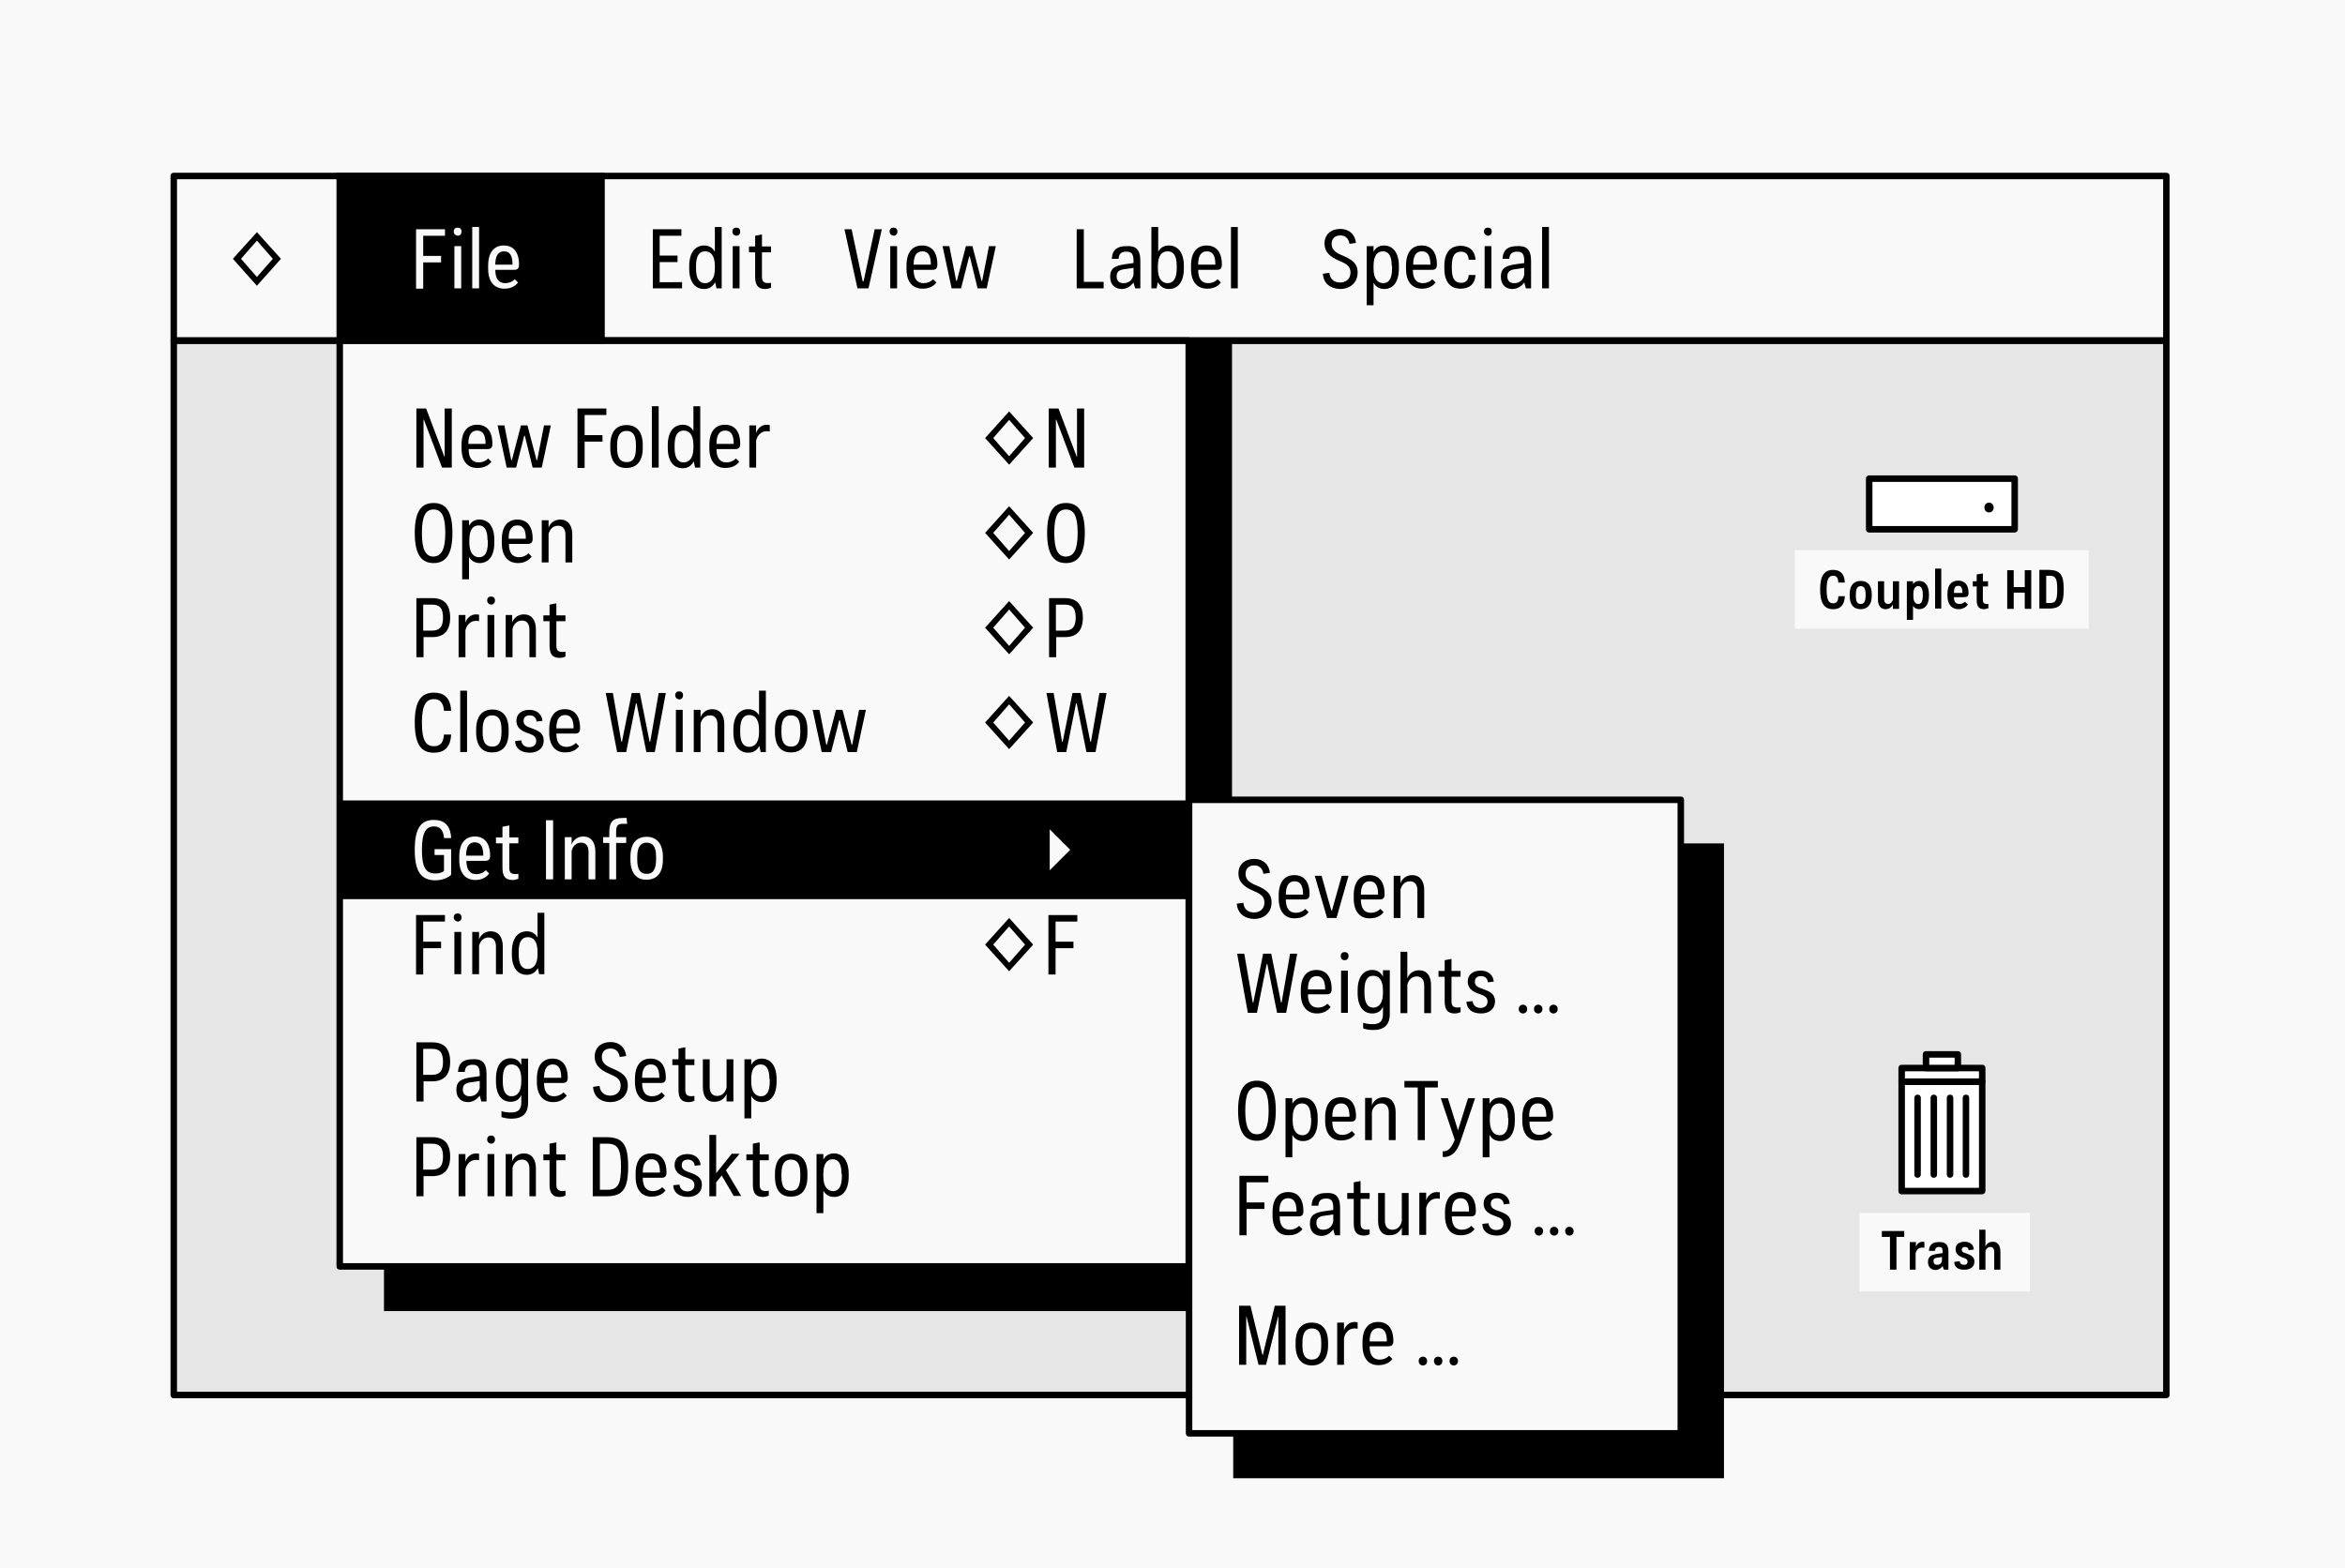<?xml version="1.0" encoding="utf-8"?>
<!-- Generator: Adobe Illustrator 21.0.0, SVG Export Plug-In . SVG Version: 6.00 Build 0)  -->
<svg version="1.1" id="Layer_1" xmlns="http://www.w3.org/2000/svg" xmlns:xlink="http://www.w3.org/1999/xlink" x="0px" y="0px"
	 viewBox="0 0 722 483" style="enable-background:new 0 0 722 483;" xml:space="preserve">
<style type="text/css">
	.st0{fill:#F9F9F9;}
	.st1{fill:#E6E6E6;stroke:#000000;stroke-width:2;stroke-linecap:round;stroke-linejoin:round;stroke-miterlimit:10;}
	.st2{fill:#F9F9F9;stroke:#000000;stroke-width:2;stroke-linecap:round;stroke-linejoin:round;stroke-miterlimit:10;}
	.st3{fill:none;stroke:#000000;stroke-width:2;stroke-linecap:round;stroke-linejoin:round;stroke-miterlimit:10;}
	.st4{fill:#FFFFFF;stroke:#000000;stroke-width:2;stroke-linecap:round;stroke-linejoin:round;stroke-miterlimit:10;}
	.st5{fill:none;}
	.st6{fill:#7B7B7B;}
	.st7{fill:#FFFFFF;}
	.st8{clip-path:url(#SVGID_2_);}
	.st9{stroke:#000000;stroke-width:2;stroke-linecap:round;stroke-linejoin:round;stroke-miterlimit:10;}
	.st10{fill:#E6E6E6;}
	.st11{clip-path:url(#SVGID_4_);}
</style>
<g>
	<g>
		<rect class="st0" width="722" height="483"/>
	</g>
	<g>
		<rect x="53.5" y="104.9" class="st10" width="613.5" height="324.7"/>
		<path d="M667,430.6H53.5c-0.6,0-1-0.4-1-1V104.9c0-0.6,0.4-1,1-1H667c0.6,0,1,0.4,1,1v324.7C668,430.1,667.6,430.6,667,430.6z
			 M54.5,428.6H666V105.9H54.5V428.6z"/>
	</g>
	<g>
		<rect x="118.2" y="104.9" transform="matrix(-1 -1.224647e-16 1.224647e-16 -1 497.523 508.653)" width="261.1" height="298.9"/>
	</g>
	<g>
		<rect x="104.6" y="104.9" class="st0" width="261.4" height="285.1"/>
		<path d="M366,391H104.6c-0.6,0-1-0.4-1-1V104.9c0-0.6,0.4-1,1-1H366c0.6,0,1,0.4,1,1V390C367,390.6,366.6,391,366,391z M105.6,389
			H365V105.9H105.6V389z"/>
	</g>
	<g>
		<rect x="379.7" y="259.7" transform="matrix(-1 -1.224647e-16 1.224647e-16 -1 910.493 714.934)" width="151.1" height="195.5"/>
	</g>
	<g>
		<rect x="366.1" y="246.3" class="st0" width="151.4" height="195.1"/>
		<path d="M517.5,442.4H366.1c-0.6,0-1-0.4-1-1V246.3c0-0.6,0.4-1,1-1h151.4c0.6,0,1,0.4,1,1v195.1C518.5,442,518,442.4,517.5,442.4
			z M367.1,440.4h149.4V247.3H367.1V440.4z"/>
	</g>
	<g>
		<rect x="104.6" y="246.5" width="260.5" height="30.4"/>
	</g>
	<g>
		<g>
			<rect x="104.1" y="53.7" width="81.6" height="51.6"/>
		</g>
		<g>
			<path d="M185.2,54.2v50.6h-80.6V54.2H185.2 M186.2,53.2h-1h-80.6h-1v1v50.6v1h1h80.6h1v-1V54.2V53.2L186.2,53.2z"/>
		</g>
	</g>
	<g>
		<path class="st0" d="M128.2,70.6h8.8v2h-6.7v6.2h5.5v2h-5.5v8.1h-2.2V70.6z"/>
		<path class="st0" d="M139.7,71.3c0-0.8,0.5-1.2,1.2-1.2c0.7,0,1.2,0.4,1.2,1.2c0,0.8-0.5,1.3-1.2,1.3
			C140.3,72.5,139.7,72.1,139.7,71.3z M139.9,75.8h2.1v13h-2.1V75.8z"/>
		<path class="st0" d="M145.4,69.9h2.1v18.9h-2.1V69.9z"/>
		<path class="st0" d="M150.3,82.8v-1c0-4.2,1.9-6.2,4.8-6.2c2.9,0,4.7,1.9,4.7,5.9c0,1.2-0.5,1.6-1.6,1.6h-5.7
			c0,2.8,1.1,4.1,3.1,4.1c1.1,0,2.1-0.4,2.9-1.2l1,1c-0.8,1.1-2.2,1.9-4.2,1.9C152.3,88.9,150.3,86.9,150.3,82.8z M157.8,81.5
			c0-2.9-0.9-4.1-2.6-4.1c-1.7,0-2.7,1.2-2.7,4.1H157.8z"/>
	</g>
	<g>
		<path d="M210,86.8v2h-9V70.6h8.8v2h-6.7v6.1h5.5v2h-5.5v6.2H210z"/>
		<path d="M222.2,69.9v18.9h-1.6l-0.4-1.9c-0.7,1.3-1.8,2.1-3.4,2.1c-2.6,0-4.6-1.9-4.6-6.3v-0.8c0-4.3,2-6.3,4.6-6.3
			c1.5,0,2.6,0.7,3.3,1.9v-7.6H222.2z M220.1,82.7v-0.8c0-3.4-1.4-4.5-3-4.5c-1.7,0-2.8,1.2-2.8,4.5v0.8c0,3.3,1.1,4.5,2.8,4.5
			C218.7,87.2,220.1,86,220.1,82.7z"/>
		<path d="M225.5,71.3c0-0.8,0.5-1.2,1.2-1.2c0.7,0,1.2,0.4,1.2,1.2c0,0.8-0.5,1.3-1.2,1.3C226,72.5,225.5,72.1,225.5,71.3z
			 M225.6,75.8h2.1v13h-2.1V75.8z"/>
		<path d="M234.6,77.6v7.6c0,1.6,0.6,2.2,2.8,1.9v1.5c-0.7,0.3-1.3,0.4-1.8,0.4c-2.3,0-3.1-1.3-3.1-3.8v-7.5h-1.9v-1.8h1.9v-3.3
			l2.1-0.4v3.7h2.8v1.8H234.6z"/>
	</g>
	<g>
		<path d="M71.7,79.7l7.4-8.2l7.4,8.2L79.1,88L71.7,79.7z M84,79.7l-4.9-5.6l-4.9,5.6l4.9,5.6L84,79.7z"/>
	</g>
	<g>
		<g>
			<path d="M128.2,125.8h3l5.6,14.8h0.1v-14.8h2.2V144h-3l-5.6-14.8h-0.1V144h-2.2V125.8z"/>
			<path d="M142.1,138v-1c0-4.2,1.9-6.2,4.8-6.2c2.9,0,4.7,1.9,4.7,5.9c0,1.2-0.5,1.6-1.6,1.6h-5.7c0,2.8,1.1,4.1,3.1,4.1
				c1.1,0,2.1-0.4,2.9-1.2l1,1c-0.8,1.1-2.2,1.9-4.2,1.9C144,144.2,142.1,142.1,142.1,138z M149.5,136.7c0-2.9-0.9-4.1-2.6-4.1
				c-1.7,0-2.7,1.2-2.7,4.1H149.5z"/>
			<path d="M153.2,131h2.1l2.1,10.7h0.2l2.8-10.7h2l2.8,10.7h0.2l2.1-10.7h2.1l-2.8,13h-2.8l-2.4-9.8h-0.2l-2.5,9.8H156L153.2,131z"
				/>
			<path d="M177.9,125.8h8.8v2h-6.7v6.2h5.5v2h-5.5v8.1h-2.2V125.8z"/>
			<path d="M187.9,137.9v-0.8c0-4.3,2-6.2,5-6.2c3,0,5,1.9,5,6.2v0.8c0,4.3-2,6.2-5,6.2C189.9,144.2,187.9,142.2,187.9,137.9z
				 M195.8,137.9v-0.8c0-3.2-1-4.4-2.9-4.4c-1.8,0-2.9,1.2-2.9,4.4v0.8c0,3.2,1,4.4,2.9,4.4C194.8,142.4,195.8,141.1,195.8,137.9z"
				/>
			<path d="M200.7,125.1h2.1V144h-2.1V125.1z"/>
			<path d="M215.6,125.1V144H214l-0.4-1.9c-0.7,1.3-1.8,2.1-3.4,2.1c-2.6,0-4.6-1.9-4.6-6.3v-0.8c0-4.3,2-6.3,4.6-6.3
				c1.5,0,2.6,0.7,3.3,1.9v-7.6H215.6z M213.5,137.9v-0.8c0-3.4-1.4-4.5-3-4.5c-1.7,0-2.8,1.2-2.8,4.5v0.8c0,3.3,1.1,4.5,2.8,4.5
				C212.1,142.4,213.5,141.2,213.5,137.9z"/>
			<path d="M218.4,138v-1c0-4.2,1.9-6.2,4.8-6.2c2.9,0,4.7,1.9,4.7,5.9c0,1.2-0.5,1.6-1.6,1.6h-5.7c0,2.8,1.1,4.1,3.1,4.1
				c1.1,0,2.1-0.4,2.9-1.2l1,1c-0.8,1.1-2.2,1.9-4.2,1.9C220.4,144.2,218.4,142.1,218.4,138z M225.9,136.7c0-2.9-0.9-4.1-2.6-4.1
				c-1.7,0-2.7,1.2-2.7,4.1H225.9z"/>
			<path d="M230.7,131h2.1v2.4c0.4-1.4,1.6-2.6,3.3-2.6c0.3,0,0.7,0.1,0.9,0.1v2c-0.3-0.1-0.7-0.1-1-0.1c-1.6,0-2.8,1.2-3.2,2.9v8.3
				h-2.1V131z"/>
			<path d="M127.7,164.1c0-6.6,2-9.2,5.8-9.2c3.8,0,5.8,2.6,5.8,9.2s-2,9.3-5.8,9.3C129.7,173.4,127.7,170.7,127.7,164.1z
				 M137.1,164.1c0-5.3-1.2-7.2-3.6-7.2c-2.4,0-3.6,1.9-3.6,7.2c0,5.3,1.2,7.3,3.6,7.3C135.8,171.3,137.1,169.4,137.1,164.1z"/>
			<path d="M152.2,166.3v0.8c0,4.3-1.9,6.3-4.5,6.3c-1.5,0-2.6-0.7-3.3-1.9v6.9h-2.1v-18.2h2.1v1.7c0.7-1.2,1.7-1.9,3.2-1.9
				C150.3,160,152.2,162,152.2,166.3z M150.1,166.3c0-3.3-1.1-4.5-2.7-4.5c-1.6,0-2.9,1.1-2.9,4.5v0.8c0,3.3,1.4,4.5,3,4.5
				c1.6,0,2.7-1.2,2.7-4.5V166.3z"/>
			<path d="M154.5,167.2v-1c0-4.2,1.9-6.2,4.8-6.2c2.9,0,4.7,2,4.7,5.9c0,1.2-0.5,1.6-1.6,1.6h-5.7c0,2.8,1.1,4.1,3.1,4.1
				c1.1,0,2.1-0.4,2.9-1.2l1,1c-0.8,1.1-2.2,2-4.2,2C156.4,173.4,154.5,171.3,154.5,167.2z M161.9,165.9c0-2.9-0.9-4.1-2.6-4.1
				c-1.7,0-2.7,1.2-2.7,4.1H161.9z"/>
			<path d="M166.8,160.2h2.1v2.3c0.4-1.2,1.6-2.5,3.6-2.5c2.3,0,3.7,1.7,3.7,4.6v8.6h-2.1v-8.5c0-1.9-0.9-2.8-2.3-2.8
				c-1.6,0-2.6,1.2-2.9,2.6v8.7h-2.1V160.2z"/>
			<path d="M138.6,190.2c0,3.9-1.8,6-5.5,6h-2.7v6.2h-2.2v-18.2h4.9C136.8,184.2,138.6,186.2,138.6,190.2z M136.4,190.2
				c0-3-1.1-4-3.4-4h-2.7l0,8h2.7C135.3,194.2,136.4,193.1,136.4,190.2z"/>
			<path d="M141.2,189.4h2.1v2.4c0.4-1.4,1.6-2.6,3.3-2.6c0.3,0,0.7,0.1,0.9,0.1v2c-0.3-0.1-0.6-0.1-1-0.1c-1.6,0-2.8,1.2-3.2,2.9
				v8.3h-2.1V189.4z"/>
			<path d="M150,184.9c0-0.8,0.5-1.2,1.2-1.2c0.7,0,1.2,0.4,1.2,1.2c0,0.8-0.5,1.3-1.2,1.3C150.5,186.1,150,185.7,150,184.9z
				 M150.1,189.4h2.1v13h-2.1V189.4z"/>
			<path d="M155.6,189.4h2.1v2.3c0.4-1.2,1.6-2.5,3.6-2.5c2.3,0,3.7,1.7,3.7,4.6v8.6H163v-8.5c0-1.9-0.9-2.8-2.3-2.8
				c-1.6,0-2.6,1.2-2.9,2.6v8.7h-2.1V189.4z"/>
			<path d="M171.3,191.2v7.6c0,1.6,0.6,2.2,2.8,1.9v1.5c-0.7,0.3-1.3,0.4-1.8,0.4c-2.3,0-3.1-1.3-3.1-3.8v-7.5h-1.9v-1.8h1.9v-3.3
				l2.1-0.4v3.7h2.8v1.8H171.3z"/>
			<path d="M127.7,222.5c0-6.8,2.1-9.2,5.9-9.2c2.8,0,5.1,1.3,5.3,5.6h-2.2c-0.2-2.8-1.5-3.6-3.1-3.6c-2.4,0-3.7,1.8-3.7,7.2
				c0,5.5,1.2,7.3,3.7,7.3c1.6,0,2.9-0.7,3.1-3.6h2.2c-0.2,4.3-2.5,5.6-5.3,5.6C129.7,231.8,127.7,229.3,127.7,222.5z"/>
			<path d="M141.7,212.7h2.1v18.9h-2.1V212.7z"/>
			<path d="M146.6,225.5v-0.8c0-4.3,2-6.2,5-6.2c3,0,5,1.9,5,6.2v0.8c0,4.3-2,6.2-5,6.2C148.6,231.8,146.6,229.8,146.6,225.5z
				 M154.4,225.5v-0.8c0-3.2-1-4.4-2.9-4.4c-1.8,0-2.9,1.2-2.9,4.4v0.8c0,3.2,1,4.4,2.9,4.4C153.4,230,154.4,228.7,154.4,225.5z"/>
			<path d="M158.6,228.2l1.9-0.2c0.1,1.2,1,2.1,2.4,2.1c1.1,0,2.2-0.5,2.2-2c0-1.1-0.7-1.7-2.5-2.3c-2.5-0.8-3.6-2-3.6-3.8
				c0-2.1,1.5-3.4,4-3.4c2.4,0,3.9,1.5,4,3.4l-1.8,0.2c-0.1-1-0.7-1.9-2.1-1.9c-1.2,0-1.9,0.6-1.9,1.7c0,0.9,0.4,1.6,2.3,2.2
				c2.2,0.8,3.9,1.5,3.9,3.8c0,2.6-2,3.8-4.3,3.8C160.4,231.8,158.6,230.4,158.6,228.2z"/>
			<path d="M169.1,225.6v-1c0-4.2,1.9-6.2,4.8-6.2c2.9,0,4.7,1.9,4.7,5.9c0,1.2-0.5,1.6-1.6,1.6h-5.7c0,2.8,1.1,4.1,3.1,4.1
				c1.1,0,2.1-0.4,2.9-1.2l1,1c-0.8,1.1-2.2,1.9-4.2,1.9C171.1,231.8,169.1,229.7,169.1,225.6z M176.6,224.3c0-2.9-0.9-4.1-2.6-4.1
				c-1.7,0-2.7,1.2-2.7,4.1H176.6z"/>
			<path d="M186.5,213.4h2.2l2.6,15h0.2l3-15h2.5l3,15h0.2l2.6-15h2.2l-3.4,18.2H199l-3-15h-0.2l-3,15h-2.8L186.5,213.4z"/>
			<path d="M207.9,214.1c0-0.8,0.5-1.2,1.2-1.2c0.7,0,1.2,0.4,1.2,1.2c0,0.8-0.5,1.3-1.2,1.3C208.5,215.3,207.9,214.9,207.9,214.1z
				 M208.1,218.6h2.1v13h-2.1V218.6z"/>
			<path d="M213.6,218.6h2.1v2.3c0.4-1.2,1.6-2.5,3.6-2.5c2.3,0,3.7,1.7,3.7,4.6v8.6h-2.1v-8.5c0-1.9-0.9-2.8-2.3-2.8
				c-1.6,0-2.6,1.2-2.9,2.6v8.7h-2.1V218.6z"/>
			<path d="M235.8,212.7v18.9h-1.6l-0.4-1.9c-0.7,1.3-1.8,2.1-3.4,2.1c-2.6,0-4.6-1.9-4.6-6.3v-0.8c0-4.3,2-6.3,4.6-6.3
				c1.5,0,2.6,0.7,3.3,1.9v-7.6H235.8z M233.7,225.5v-0.8c0-3.4-1.4-4.5-3-4.5c-1.7,0-2.8,1.2-2.8,4.5v0.8c0,3.3,1.1,4.5,2.8,4.5
				C232.3,230,233.7,228.8,233.7,225.5z"/>
			<path d="M238.6,225.5v-0.8c0-4.3,2-6.2,5-6.2c3,0,5,1.9,5,6.2v0.8c0,4.3-2,6.2-5,6.2C240.6,231.8,238.6,229.8,238.6,225.5z
				 M246.4,225.5v-0.8c0-3.2-1-4.4-2.9-4.4c-1.8,0-2.9,1.2-2.9,4.4v0.8c0,3.2,1,4.4,2.9,4.4C245.4,230,246.4,228.7,246.4,225.5z"/>
			<path d="M250.2,218.6h2.1l2.1,10.7h0.2l2.8-10.7h2l2.8,10.7h0.2l2.1-10.7h2.1l-2.8,13h-2.8l-2.4-9.8h-0.2l-2.5,9.8H253
				L250.2,218.6z"/>
			<path class="st0" d="M127.7,261.7c0-6.8,2-9.2,5.9-9.2c2.8,0,5.1,1.3,5.3,5.6h-2.2c-0.2-2.8-1.5-3.6-3.1-3.6
				c-2.4,0-3.7,1.8-3.7,7.2s1.2,7.3,4.2,7.3c0.7,0,1.8-0.1,2.6-0.8v-4.9h-2.9v-1.8h5.1v7.9c-1.4,1.3-3.4,1.7-5,1.7
				C129.7,271,127.7,268.5,127.7,261.7z"/>
			<path class="st0" d="M141.4,264.8v-1c0-4.2,1.9-6.2,4.8-6.2c2.9,0,4.7,2,4.7,5.9c0,1.2-0.5,1.6-1.6,1.6h-5.7
				c0,2.8,1.1,4.1,3.1,4.1c1.1,0,2.1-0.4,2.9-1.2l1,1c-0.8,1.1-2.2,2-4.2,2C143.3,271,141.4,268.9,141.4,264.8z M148.8,263.5
				c0-2.9-0.9-4.1-2.6-4.1c-1.7,0-2.7,1.2-2.7,4.1H148.8z"/>
			<path class="st0" d="M156.8,259.6v7.6c0,1.6,0.6,2.2,2.8,1.9v1.5c-0.7,0.3-1.3,0.4-1.8,0.4c-2.3,0-3.1-1.3-3.1-3.8v-7.5h-2v-1.8
				h2v-3.3l2.1-0.4v3.7h2.8v1.8H156.8z"/>
			<path class="st0" d="M168.1,252.6h2.2v18.2h-2.2V252.6z"/>
			<path class="st0" d="M173.9,257.8h2.1v2.3c0.4-1.2,1.6-2.5,3.6-2.5c2.3,0,3.7,1.7,3.7,4.6v8.6h-2.1v-8.5c0-1.9-0.9-2.8-2.3-2.8
				c-1.6,0-2.6,1.2-2.9,2.6v8.7h-2.1V257.8z"/>
			<path class="st0" d="M189.7,257.8h3.1v1.8h-3.1v11.2h-2.1v-11.2h-1.9v-1.8h1.9v-1.6c0-3.1,1.1-4.3,4.1-4.3h1.2l0.2,1.8h-1.4
				c-1.6,0-2,0.7-2,2.5V257.8z"/>
			<path class="st0" d="M194.1,264.7v-0.8c0-4.3,2-6.2,5-6.2c3,0,5,2,5,6.2v0.8c0,4.3-2,6.2-5,6.2C196.1,271,194.1,269,194.1,264.7z
				 M202,264.7v-0.8c0-3.2-1-4.4-2.9-4.4c-1.8,0-2.9,1.2-2.9,4.4v0.8c0,3.2,1,4.4,2.9,4.4C200.9,269.2,202,267.9,202,264.7z"/>
			<path d="M128.2,281.8h8.8v2h-6.7v6.2h5.5v2h-5.5v8.1h-2.2V281.8z"/>
			<path d="M139.7,282.5c0-0.8,0.5-1.2,1.2-1.2c0.7,0,1.2,0.4,1.2,1.2c0,0.8-0.5,1.3-1.2,1.3C140.3,283.7,139.7,283.3,139.7,282.5z
				 M139.9,287h2.1v13h-2.1V287z"/>
			<path d="M145.4,287h2.1v2.3c0.4-1.2,1.6-2.5,3.6-2.5c2.3,0,3.7,1.7,3.7,4.6v8.6h-2.1v-8.5c0-1.9-0.9-2.8-2.3-2.8
				c-1.6,0-2.6,1.2-2.9,2.6v8.7h-2.1V287z"/>
			<path d="M167.6,281.1V300H166l-0.4-1.9c-0.7,1.3-1.8,2.1-3.4,2.1c-2.6,0-4.6-1.9-4.6-6.3v-0.8c0-4.3,2-6.3,4.6-6.3
				c1.5,0,2.6,0.7,3.3,1.9v-7.6H167.6z M165.5,293.9v-0.8c0-3.4-1.4-4.5-3-4.5c-1.7,0-2.8,1.2-2.8,4.5v0.8c0,3.3,1.1,4.5,2.8,4.5
				C164.1,298.4,165.5,297.2,165.5,293.9z"/>
			<path d="M138.6,327c0,3.9-1.8,6-5.5,6h-2.7v6.2h-2.2V321h4.9C136.8,321,138.6,323,138.6,327z M136.4,327c0-3-1.1-4-3.4-4h-2.7
				l0,8h2.7C135.3,331,136.4,329.9,136.4,327z"/>
			<path d="M149.8,330.7v8.5h-1.6l-0.5-1.8c-0.8,1.1-2.1,2-3.6,2c-2,0-3.6-1.2-3.6-3.8c0-2.7,1.7-3.4,4.4-3.8l2.8-0.4v-0.7
				c0-2.3-0.8-2.8-2.2-2.8c-1.4,0-2.3,0.5-2.4,2.2H141c0.2-3,1.9-3.9,4.5-3.9C148.3,326,149.8,327.2,149.8,330.7z M147.7,335v-2.1
				l-2.8,0.4c-1.5,0.2-2.4,0.7-2.4,2.2c0,1.4,0.8,2.1,2.1,2.1C146.3,337.6,147.4,336.5,147.7,335z"/>
			<path d="M162.6,326.2v13.3c0,3.4-1.7,5-5.1,5c-0.9,0-2-0.1-3.1-0.5v-1.8c1.1,0.3,2,0.4,2.9,0.4c2,0,3.2-0.7,3.2-3.1v-2.3
				c-0.6,1.4-1.7,2.1-3.3,2.1c-2.6,0-4.5-2-4.5-6.3v-0.8c0-4.3,1.9-6.3,4.5-6.3c1.6,0,2.7,0.8,3.3,2.1v-2H162.6z M160.5,333.1v-0.8
				c0-3.4-1.4-4.5-3-4.5c-1.7,0-2.7,1.2-2.7,4.5v0.8c0,3.2,1.1,4.5,2.7,4.5C159.1,337.6,160.5,336.4,160.5,333.1z"/>
			<path d="M165.3,333.2v-1c0-4.2,1.9-6.2,4.8-6.2c2.9,0,4.7,2,4.7,5.9c0,1.2-0.5,1.6-1.6,1.6h-5.7c0,2.8,1.1,4.1,3.1,4.1
				c1.1,0,2.1-0.4,2.9-1.2l1,1c-0.8,1.1-2.2,2-4.2,2C167.3,339.4,165.3,337.3,165.3,333.2z M172.8,331.9c0-2.9-0.9-4.1-2.6-4.1
				c-1.7,0-2.7,1.2-2.7,4.1H172.8z"/>
			<path d="M182.6,334.7l2-0.3c0.2,2.1,1.6,3,3.3,3c1.6,0,3.2-0.9,3.2-3.1c0-1.9-1.3-2.7-3.5-3.6c-3-1.3-4.5-2.8-4.5-5.3
				c0-2.9,2.1-4.5,4.9-4.5c2.7,0,4.5,1.7,4.8,4.3l-2,0.3c-0.3-1.8-1.4-2.6-2.8-2.6c-1.5,0-2.7,0.8-2.7,2.6c0,1.3,0.6,2.4,2.7,3.3
				c3.1,1.3,5.3,2.4,5.3,5.5c0,3.3-2.5,5.1-5.4,5.1C185,339.4,182.8,337.8,182.6,334.7z"/>
			<path d="M195.5,333.2v-1c0-4.2,1.9-6.2,4.8-6.2c2.9,0,4.7,2,4.7,5.9c0,1.2-0.5,1.6-1.6,1.6h-5.7c0,2.8,1.1,4.1,3.1,4.1
				c1.1,0,2.1-0.4,2.9-1.2l1,1c-0.8,1.1-2.2,2-4.2,2C197.5,339.4,195.5,337.3,195.5,333.2z M203,331.9c0-2.9-0.9-4.1-2.6-4.1
				c-1.7,0-2.7,1.2-2.7,4.1H203z"/>
			<path d="M211,328v7.6c0,1.6,0.6,2.2,2.8,1.9v1.5c-0.7,0.3-1.3,0.4-1.8,0.4c-2.3,0-3.1-1.3-3.1-3.8V328h-1.9v-1.8h1.9v-3.3
				l2.1-0.4v3.7h2.8v1.8H211z"/>
			<path d="M216.4,334.8v-8.6h2.1v8.5c0,1.9,0.9,2.8,2.3,2.8c1.6,0,2.6-1.2,2.9-2.6v-8.7h2.1v13h-2.1v-2.3c-0.5,1.2-1.7,2.4-3.7,2.4
				C217.7,339.4,216.4,337.7,216.4,334.8z"/>
			<path d="M239.1,332.3v0.8c0,4.3-1.9,6.3-4.5,6.3c-1.5,0-2.6-0.7-3.3-1.9v6.9h-2.1v-18.2h2.1v1.7c0.7-1.2,1.7-1.9,3.2-1.9
				C237.1,326,239.1,328,239.1,332.3z M236.9,332.3c0-3.3-1.1-4.5-2.7-4.5c-1.6,0-2.9,1.1-2.9,4.5v0.8c0,3.3,1.4,4.5,3,4.5
				c1.6,0,2.7-1.2,2.7-4.5V332.3z"/>
			<path d="M138.6,356.2c0,3.9-1.8,6-5.5,6h-2.7v6.2h-2.2v-18.2h4.9C136.8,350.2,138.6,352.2,138.6,356.2z M136.4,356.2
				c0-3-1.1-4-3.4-4h-2.7l0,8h2.7C135.3,360.2,136.4,359.1,136.4,356.2z"/>
			<path d="M141.2,355.4h2.1v2.4c0.4-1.4,1.6-2.6,3.3-2.6c0.3,0,0.7,0.1,0.9,0.1v2c-0.3-0.1-0.6-0.1-1-0.1c-1.6,0-2.8,1.2-3.2,2.9
				v8.3h-2.1V355.4z"/>
			<path d="M150,350.9c0-0.8,0.5-1.2,1.2-1.2c0.7,0,1.2,0.4,1.2,1.2c0,0.8-0.5,1.3-1.2,1.3C150.5,352.1,150,351.7,150,350.9z
				 M150.1,355.4h2.1v13h-2.1V355.4z"/>
			<path d="M155.6,355.4h2.1v2.3c0.4-1.2,1.6-2.5,3.6-2.5c2.3,0,3.7,1.7,3.7,4.6v8.6H163v-8.5c0-1.9-0.9-2.8-2.3-2.8
				c-1.6,0-2.6,1.2-2.9,2.6v8.7h-2.1V355.4z"/>
			<path d="M171.3,357.2v7.6c0,1.6,0.6,2.2,2.8,1.9v1.5c-0.7,0.3-1.3,0.4-1.8,0.4c-2.3,0-3.1-1.3-3.1-3.8v-7.5h-1.9v-1.8h1.9v-3.3
				l2.1-0.4v3.7h2.8v1.8H171.3z"/>
			<path d="M193.4,359.3c0,6.8-1.6,9.1-6.7,9.1h-4.2v-18.2h4.2C191.8,350.2,193.4,352.5,193.4,359.3z M191.2,359.3
				c0-5.5-1-7.1-4.3-7.1h-2.2v14.2h2.2C190.2,366.4,191.2,364.8,191.2,359.3z"/>
			<path d="M195.7,362.4v-1c0-4.2,1.9-6.2,4.8-6.2c2.9,0,4.7,1.9,4.7,5.9c0,1.2-0.5,1.6-1.6,1.6h-5.7c0,2.8,1.1,4.1,3.1,4.1
				c1.1,0,2.1-0.4,2.9-1.2l1,1c-0.8,1.1-2.2,1.9-4.2,1.9C197.7,368.6,195.7,366.5,195.7,362.4z M203.2,361.1c0-2.9-0.9-4.1-2.6-4.1
				c-1.7,0-2.7,1.2-2.7,4.1H203.2z"/>
			<path d="M207.3,365l1.9-0.2c0.1,1.2,1,2.1,2.4,2.1c1.1,0,2.2-0.5,2.2-2c0-1.1-0.7-1.7-2.5-2.3c-2.5-0.8-3.6-2-3.6-3.8
				c0-2.1,1.5-3.4,4-3.4c2.4,0,3.9,1.5,4,3.4l-1.8,0.2c-0.1-1-0.7-1.9-2.1-1.9c-1.2,0-1.9,0.6-1.9,1.7c0,0.9,0.4,1.6,2.3,2.2
				c2.2,0.8,3.9,1.5,3.9,3.8c0,2.6-2,3.8-4.3,3.8C209.1,368.6,207.3,367.2,207.3,365z"/>
			<path d="M222.2,362l-1.7,2.1v4.3h-2.1v-18.9h2.1v11.8l4.8-6h2.4l-4.2,5.1l4.7,7.9h-2.3L222.2,362z"/>
			<path d="M233.9,357.2v7.6c0,1.6,0.6,2.2,2.8,1.9v1.5c-0.7,0.3-1.3,0.4-1.8,0.4c-2.3,0-3.1-1.3-3.1-3.8v-7.5h-2v-1.8h2v-3.3
				l2.1-0.4v3.7h2.8v1.8H233.9z"/>
			<path d="M238.6,362.3v-0.8c0-4.3,2-6.2,5-6.2c3,0,5,1.9,5,6.2v0.8c0,4.3-2,6.2-5,6.2C240.5,368.6,238.6,366.6,238.6,362.3z
				 M246.4,362.3v-0.8c0-3.2-1-4.4-2.9-4.4c-1.8,0-2.9,1.2-2.9,4.4v0.8c0,3.2,1,4.4,2.9,4.4C245.4,366.8,246.4,365.5,246.4,362.3z"
				/>
			<path d="M261.3,361.5v0.8c0,4.3-1.9,6.3-4.5,6.3c-1.5,0-2.6-0.7-3.3-1.9v6.9h-2.1v-18.2h2.1v1.7c0.7-1.2,1.7-1.9,3.3-1.9
				C259.3,355.2,261.3,357.2,261.3,361.5z M259.1,361.5c0-3.3-1.1-4.5-2.7-4.5c-1.6,0-2.9,1.1-2.9,4.5v0.8c0,3.3,1.4,4.5,3,4.5
				c1.6,0,2.7-1.2,2.7-4.5V361.5z"/>
		</g>
		<g>
			<path d="M303.3,134.9l7.4-8.2l7.4,8.2l-7.4,8.2L303.3,134.9z M315.6,134.9l-4.9-5.6l-4.9,5.6l4.9,5.6L315.6,134.9z"/>
			<path d="M322.9,125.8h3l5.6,14.8h0.1v-14.8h2.2V144h-3l-5.6-14.8h-0.1V144h-2.2V125.8z"/>
			<path d="M303.3,164.1l7.4-8.2l7.4,8.2l-7.4,8.2L303.3,164.1z M315.6,164.1l-4.9-5.6l-4.9,5.6l4.9,5.6L315.6,164.1z"/>
			<path d="M322.4,164.1c0-6.6,2-9.2,5.8-9.2c3.8,0,5.8,2.6,5.8,9.2s-2,9.3-5.8,9.3C324.4,173.4,322.4,170.7,322.4,164.1z
				 M331.8,164.1c0-5.3-1.2-7.2-3.6-7.2c-2.4,0-3.6,1.9-3.6,7.2c0,5.3,1.2,7.3,3.6,7.3C330.6,171.3,331.8,169.4,331.8,164.1z"/>
			<path d="M303.3,193.3l7.4-8.2l7.4,8.2l-7.4,8.2L303.3,193.3z M315.6,193.3l-4.9-5.6l-4.9,5.6l4.9,5.6L315.6,193.3z"/>
			<path d="M333.4,190.2c0,3.9-1.8,6-5.5,6h-2.7v6.2h-2.2v-18.2h4.9C331.5,184.2,333.4,186.2,333.4,190.2z M331.2,190.2
				c0-3-1.1-4-3.4-4h-2.7l0,8h2.7C330.1,194.2,331.2,193.1,331.2,190.2z"/>
			<path d="M303.3,222.5l7.4-8.2l7.4,8.2l-7.4,8.2L303.3,222.5z M315.6,222.5l-4.9-5.6l-4.9,5.6l4.9,5.6L315.6,222.5z"/>
			<path d="M322.2,213.4h2.2l2.6,15h0.2l3-15h2.5l3,15h0.2l2.6-15h2.2l-3.4,18.2h-2.8l-3-15h-0.2l-3,15h-2.8L322.2,213.4z"/>
			<path d="M303.3,290.9l7.4-8.2l7.4,8.2l-7.4,8.2L303.3,290.9z M315.6,290.9l-4.9-5.6l-4.9,5.6l4.9,5.6L315.6,290.9z"/>
			<path d="M322.9,281.8h8.8v2h-6.7v6.2h5.5v2h-5.5v8.1h-2.2V281.8z"/>
		</g>
	</g>
	<g>
		<path d="M380.8,278.3l2-0.3c0.2,2.1,1.6,3,3.3,3c1.6,0,3.2-0.9,3.2-3.1c0-1.9-1.3-2.7-3.5-3.6c-3-1.3-4.5-2.8-4.5-5.3
			c0-2.9,2.1-4.5,4.9-4.5c2.7,0,4.5,1.7,4.8,4.3l-2,0.3c-0.3-1.8-1.4-2.6-2.8-2.6c-1.5,0-2.7,0.8-2.7,2.6c0,1.3,0.6,2.4,2.7,3.3
			c3.1,1.3,5.3,2.4,5.3,5.5c0,3.3-2.5,5.1-5.4,5.1C383.2,282.9,381,281.3,380.8,278.3z"/>
		<path d="M393.7,276.7v-1c0-4.2,1.9-6.2,4.8-6.2c2.9,0,4.7,1.9,4.7,5.9c0,1.2-0.5,1.6-1.6,1.6h-5.7c0,2.8,1.1,4.1,3.1,4.1
			c1.1,0,2.1-0.4,2.9-1.2l1,1c-0.8,1.1-2.2,1.9-4.2,1.9C395.7,282.9,393.7,280.8,393.7,276.7z M401.2,275.5c0-2.9-0.9-4.1-2.6-4.1
			c-1.7,0-2.7,1.2-2.7,4.1H401.2z"/>
		<path d="M404.8,269.7h2.1l3,10.7h0.2l3-10.7h2.1l-3.7,13h-2.9L404.8,269.7z"/>
		<path d="M416.8,276.7v-1c0-4.2,1.9-6.2,4.8-6.2c2.9,0,4.7,1.9,4.7,5.9c0,1.2-0.5,1.6-1.6,1.6H419c0,2.8,1.1,4.1,3.1,4.1
			c1.1,0,2.1-0.4,2.9-1.2l1,1c-0.8,1.1-2.2,1.9-4.2,1.9C418.8,282.9,416.8,280.8,416.8,276.7z M424.3,275.5c0-2.9-0.9-4.1-2.6-4.1
			c-1.7,0-2.7,1.2-2.7,4.1H424.3z"/>
		<path d="M429.1,269.7h2.1v2.3c0.4-1.2,1.6-2.5,3.6-2.5c2.3,0,3.7,1.7,3.7,4.6v8.6h-2.1v-8.5c0-1.9-0.9-2.8-2.3-2.8
			c-1.6,0-2.6,1.2-2.9,2.6v8.7h-2.1V269.7z"/>
		<path d="M380.9,293.7h2.2l2.6,15h0.2l3-15h2.5l3,15h0.2l2.6-15h2.2l-3.4,18.2h-2.8l-3-15h-0.2l-3,15h-2.8L380.9,293.7z"/>
		<path d="M400.5,305.9v-1c0-4.2,1.9-6.2,4.8-6.2c2.9,0,4.7,2,4.7,5.9c0,1.2-0.5,1.6-1.6,1.6h-5.7c0,2.8,1.1,4.1,3.1,4.1
			c1.1,0,2.1-0.4,2.9-1.2l1,1c-0.8,1.1-2.2,2-4.2,2C402.5,312.1,400.5,310,400.5,305.9z M408,304.7c0-2.9-0.9-4.1-2.6-4.1
			c-1.7,0-2.7,1.2-2.7,4.1H408z"/>
		<path d="M412.8,294.4c0-0.8,0.5-1.2,1.2-1.2c0.7,0,1.2,0.4,1.2,1.2c0,0.8-0.5,1.3-1.2,1.3C413.3,295.7,412.8,295.2,412.8,294.4z
			 M412.9,298.9h2.1v13h-2.1V298.9z"/>
		<path d="M427.9,298.9v13.3c0,3.4-1.7,5-5.1,5c-0.9,0-2-0.1-3.1-0.5V315c1.1,0.3,2,0.4,2.9,0.4c2,0,3.2-0.7,3.2-3.1V310
			c-0.6,1.4-1.7,2.1-3.3,2.1c-2.6,0-4.5-2-4.5-6.3v-0.8c0-4.3,1.9-6.3,4.5-6.3c1.6,0,2.7,0.8,3.3,2.1v-2H427.9z M425.8,305.8v-0.8
			c0-3.4-1.4-4.5-3-4.5c-1.7,0-2.7,1.2-2.7,4.5v0.8c0,3.2,1.1,4.5,2.7,4.5C424.4,310.3,425.8,309.1,425.8,305.8z"/>
		<path d="M440.6,303.4v8.6h-2.1v-8.5c0-1.9-0.9-2.8-2.3-2.8c-1.6,0-2.6,1.2-2.9,2.6v8.7h-2.1v-18.9h2.1v8.2
			c0.4-1.2,1.6-2.5,3.6-2.5C439.3,298.8,440.6,300.5,440.6,303.4z"/>
		<path d="M446.9,300.7v7.6c0,1.6,0.6,2.2,2.8,1.9v1.5c-0.7,0.3-1.3,0.4-1.8,0.4c-2.3,0-3.1-1.3-3.1-3.8v-7.5h-1.9v-1.8h1.9v-3.3
			l2.1-0.4v3.7h2.8v1.8H446.9z"/>
		<path d="M451.5,308.5l1.9-0.2c0.1,1.2,1,2.1,2.4,2.1c1.1,0,2.2-0.5,2.2-2c0-1.1-0.7-1.7-2.5-2.3c-2.5-0.8-3.6-2-3.6-3.8
			c0-2.1,1.5-3.4,4-3.4c2.4,0,3.9,1.5,4,3.4l-1.8,0.2c-0.1-1-0.7-1.9-2.1-1.9c-1.2,0-1.9,0.6-1.9,1.7c0,0.9,0.4,1.6,2.3,2.2
			c2.2,0.8,3.9,1.5,3.9,3.8c0,2.6-2,3.8-4.3,3.8C453.3,312.1,451.6,310.8,451.5,308.5z"/>
		<path d="M467.6,310.7c0-0.8,0.6-1.3,1.3-1.3c0.7,0,1.3,0.5,1.3,1.3c0,0.9-0.6,1.4-1.3,1.4C468.2,312.1,467.6,311.6,467.6,310.7z"
			/>
		<path d="M472.3,310.7c0-0.8,0.6-1.3,1.3-1.3c0.7,0,1.3,0.5,1.3,1.3c0,0.9-0.6,1.4-1.3,1.4C472.9,312.1,472.3,311.6,472.3,310.7z"
			/>
		<path d="M477,310.7c0-0.8,0.6-1.3,1.3-1.3c0.7,0,1.3,0.5,1.3,1.3c0,0.9-0.6,1.4-1.3,1.4C477.6,312.1,477,311.6,477,310.7z"/>
		<path d="M381.2,342c0-6.6,2-9.2,5.8-9.2c3.8,0,5.8,2.6,5.8,9.2s-2,9.3-5.8,9.3C383.2,351.3,381.2,348.6,381.2,342z M390.6,342
			c0-5.3-1.2-7.2-3.6-7.2c-2.4,0-3.6,1.9-3.6,7.2c0,5.3,1.2,7.3,3.6,7.3C389.4,349.3,390.6,347.4,390.6,342z"/>
		<path d="M405.7,344.3v0.8c0,4.3-1.9,6.3-4.5,6.3c-1.5,0-2.6-0.7-3.3-1.9v6.9h-2.1v-18.2h2.1v1.7c0.7-1.2,1.7-1.9,3.2-1.9
			C403.8,338,405.7,340,405.7,344.3z M403.6,344.3c0-3.3-1.1-4.5-2.7-4.5c-1.6,0-2.9,1.1-2.9,4.5v0.8c0,3.3,1.4,4.5,3,4.5
			c1.6,0,2.7-1.2,2.7-4.5V344.3z"/>
		<path d="M408,345.1v-1c0-4.2,1.9-6.2,4.8-6.2c2.9,0,4.7,1.9,4.7,5.9c0,1.2-0.5,1.6-1.6,1.6h-5.7c0,2.8,1.1,4.1,3.1,4.1
			c1.1,0,2.1-0.4,2.9-1.2l1,1c-0.8,1.1-2.2,1.9-4.2,1.9C410,351.3,408,349.2,408,345.1z M415.5,343.9c0-2.9-0.9-4.1-2.6-4.1
			c-1.7,0-2.7,1.2-2.7,4.1H415.5z"/>
		<path d="M420.3,338.1h2.1v2.3c0.4-1.2,1.6-2.5,3.6-2.5c2.3,0,3.7,1.7,3.7,4.6v8.6h-2.1v-8.5c0-1.9-0.9-2.8-2.3-2.8
			c-1.6,0-2.6,1.2-2.9,2.6v8.7h-2.1V338.1z"/>
		<path d="M442.8,334.9h-4.1v16.2h-2.2v-16.2h-4.1v-2h10.3V334.9z"/>
		<path d="M454.2,338.1l-4.4,13c-0.8,2.5-2.2,5.4-5.6,5.2v-1.8c1.8,0.3,2.9-1.5,3.6-3.3l0.1-0.2l-4.3-12.8h2.2l3.1,9.9l3.1-9.9
			H454.2z"/>
		<path d="M466.4,344.3v0.8c0,4.3-1.9,6.3-4.5,6.3c-1.5,0-2.6-0.7-3.3-1.9v6.9h-2.1v-18.2h2.1v1.7c0.7-1.2,1.7-1.9,3.3-1.9
			C464.5,338,466.4,340,466.4,344.3z M464.3,344.3c0-3.3-1.1-4.5-2.7-4.5c-1.6,0-2.9,1.1-2.9,4.5v0.8c0,3.3,1.4,4.5,3,4.5
			c1.6,0,2.7-1.2,2.7-4.5V344.3z"/>
		<path d="M468.7,345.1v-1c0-4.2,1.9-6.2,4.8-6.2c2.9,0,4.7,1.9,4.7,5.9c0,1.2-0.5,1.6-1.6,1.6h-5.7c0,2.8,1.1,4.1,3.1,4.1
			c1.1,0,2.1-0.4,2.9-1.2l1,1c-0.8,1.1-2.2,1.9-4.2,1.9C470.6,351.3,468.7,349.2,468.7,345.1z M476.1,343.9c0-2.9-0.9-4.1-2.6-4.1
			c-1.7,0-2.7,1.2-2.7,4.1H476.1z"/>
		<path d="M381.7,362.1h8.8v2h-6.7v6.2h5.5v2h-5.5v8.1h-2.2V362.1z"/>
		<path d="M391.8,374.3v-1c0-4.2,1.9-6.2,4.8-6.2c2.9,0,4.7,1.9,4.7,5.9c0,1.2-0.5,1.6-1.6,1.6h-5.7c0,2.8,1.1,4.1,3.1,4.1
			c1.1,0,2.1-0.4,2.9-1.2l1,1c-0.8,1.1-2.2,1.9-4.2,1.9C393.7,380.5,391.8,378.4,391.8,374.3z M399.2,373.1c0-2.9-0.9-4.1-2.6-4.1
			c-1.7,0-2.7,1.2-2.7,4.1H399.2z"/>
		<path d="M412.6,371.9v8.5H411l-0.5-1.8c-0.8,1.1-2.1,2-3.6,2c-2,0-3.6-1.2-3.6-3.8c0-2.7,1.7-3.4,4.4-3.8l2.8-0.4v-0.7
			c0-2.3-0.8-2.8-2.2-2.8c-1.4,0-2.3,0.5-2.4,2.2h-2.1c0.2-3,1.9-3.9,4.5-3.9C411.1,367.2,412.6,368.4,412.6,371.9z M410.5,376.1
			V374l-2.8,0.4c-1.5,0.2-2.4,0.7-2.4,2.2c0,1.4,0.8,2.1,2.1,2.1C409.2,378.7,410.2,377.6,410.5,376.1z"/>
		<path d="M418.9,369.1v7.6c0,1.6,0.6,2.2,2.8,1.9v1.5c-0.7,0.3-1.3,0.4-1.8,0.4c-2.3,0-3.1-1.3-3.1-3.8v-7.5h-2v-1.8h2v-3.3
			l2.1-0.4v3.7h2.8v1.8H418.9z"/>
		<path d="M424.3,376v-8.6h2.1v8.5c0,1.9,0.9,2.8,2.3,2.8c1.6,0,2.6-1.2,2.9-2.6v-8.7h2.1v13h-2.1V378c-0.5,1.2-1.7,2.4-3.7,2.4
			C425.6,380.5,424.3,378.9,424.3,376z"/>
		<path d="M437,367.3h2.1v2.4c0.4-1.4,1.6-2.6,3.3-2.6c0.3,0,0.7,0.1,0.9,0.1v2c-0.3-0.1-0.7-0.1-1-0.1c-1.6,0-2.8,1.2-3.2,2.9v8.3
			H437V367.3z"/>
		<path d="M444.9,374.3v-1c0-4.2,1.9-6.2,4.8-6.2c2.9,0,4.7,1.9,4.7,5.9c0,1.2-0.5,1.6-1.6,1.6H447c0,2.8,1.1,4.1,3.1,4.1
			c1.1,0,2.1-0.4,2.9-1.2l1,1c-0.8,1.1-2.2,1.9-4.2,1.9C446.8,380.5,444.9,378.4,444.9,374.3z M452.3,373.1c0-2.9-0.9-4.1-2.6-4.1
			c-1.7,0-2.7,1.2-2.7,4.1H452.3z"/>
		<path d="M456.4,376.9l1.9-0.2c0.1,1.2,1,2.1,2.4,2.1c1.1,0,2.2-0.5,2.2-2c0-1.1-0.7-1.7-2.5-2.3c-2.5-0.8-3.6-2-3.6-3.8
			c0-2.1,1.5-3.4,4-3.4c2.4,0,3.9,1.5,4,3.4l-1.8,0.2c-0.1-1-0.7-1.9-2.1-1.9c-1.2,0-1.9,0.6-1.9,1.7c0,0.9,0.4,1.6,2.3,2.2
			c2.2,0.8,3.9,1.5,3.9,3.8c0,2.6-2,3.8-4.3,3.8C458.2,380.5,456.4,379.2,456.4,376.9z"/>
		<path d="M472.5,379.1c0-0.8,0.6-1.3,1.3-1.3c0.7,0,1.3,0.5,1.3,1.3c0,0.9-0.6,1.4-1.3,1.4C473.1,380.5,472.5,380,472.5,379.1z"/>
		<path d="M477.2,379.1c0-0.8,0.6-1.3,1.3-1.3c0.7,0,1.3,0.5,1.3,1.3c0,0.9-0.6,1.4-1.3,1.4C477.8,380.5,477.2,380,477.2,379.1z"/>
		<path d="M481.9,379.1c0-0.8,0.6-1.3,1.3-1.3c0.7,0,1.3,0.5,1.3,1.3c0,0.9-0.6,1.4-1.3,1.4C482.5,380.5,481.9,380,481.9,379.1z"/>
		<path d="M381.7,402.1h3.3l3.7,15.2h0.1l3.7-15.2h3.3v18.2h-2.2v-14.8h-0.1l-3.7,14.8h-2.3l-3.7-14.8h-0.1v14.8h-2.2V402.1z"/>
		<path d="M398.9,414.3v-0.8c0-4.3,2-6.2,5-6.2c3,0,5,1.9,5,6.2v0.8c0,4.3-2,6.2-5,6.2C400.9,420.5,398.9,418.5,398.9,414.3z
			 M406.8,414.3v-0.8c0-3.2-1-4.4-2.9-4.4c-1.8,0-2.9,1.2-2.9,4.4v0.8c0,3.2,1,4.4,2.9,4.4C405.7,418.7,406.8,417.5,406.8,414.3z"/>
		<path d="M411.7,407.3h2.1v2.4c0.4-1.4,1.6-2.6,3.3-2.6c0.3,0,0.7,0.1,0.9,0.1v2c-0.3-0.1-0.7-0.1-1-0.1c-1.6,0-2.8,1.2-3.2,2.9
			v8.3h-2.1V407.3z"/>
		<path d="M419.5,414.3v-1c0-4.2,1.9-6.2,4.8-6.2c2.9,0,4.7,1.9,4.7,5.9c0,1.2-0.5,1.6-1.6,1.6h-5.7c0,2.8,1.1,4.1,3.1,4.1
			c1.1,0,2.1-0.4,2.9-1.2l1,1c-0.8,1.1-2.2,1.9-4.2,1.9C421.5,420.5,419.5,418.4,419.5,414.3z M427,413.1c0-2.9-0.9-4.1-2.6-4.1
			c-1.7,0-2.7,1.2-2.7,4.1H427z"/>
		<path d="M436.8,419.1c0-0.8,0.6-1.3,1.3-1.3c0.7,0,1.3,0.5,1.3,1.3c0,0.9-0.6,1.4-1.3,1.4C437.4,420.5,436.8,420,436.8,419.1z"/>
		<path d="M441.5,419.1c0-0.8,0.6-1.3,1.3-1.3c0.7,0,1.3,0.5,1.3,1.3c0,0.9-0.6,1.4-1.3,1.4C442.1,420.5,441.5,420,441.5,419.1z"/>
		<path d="M446.3,419.1c0-0.8,0.6-1.3,1.3-1.3c0.7,0,1.3,0.5,1.3,1.3c0,0.9-0.6,1.4-1.3,1.4C446.9,420.5,446.3,420,446.3,419.1z"/>
	</g>
	<g>
		<path d="M260,70.6h2.2l3.4,16h0.3l3.4-16h2.2l-4.1,18.2h-3.4L260,70.6z"/>
		<path d="M273.9,71.3c0-0.8,0.5-1.2,1.2-1.2c0.7,0,1.2,0.4,1.2,1.2c0,0.8-0.5,1.3-1.2,1.3C274.5,72.5,273.9,72.1,273.9,71.3z
			 M274.1,75.8h2.1v13h-2.1V75.8z"/>
		<path d="M279.1,82.8v-1c0-4.2,1.9-6.2,4.8-6.2c2.9,0,4.7,1.9,4.7,5.9c0,1.2-0.5,1.6-1.6,1.6h-5.7c0,2.8,1.1,4.1,3.1,4.1
			c1.1,0,2.1-0.4,2.9-1.2l1,1c-0.8,1.1-2.2,1.9-4.2,1.9C281,88.9,279.1,86.9,279.1,82.8z M286.6,81.5c0-2.9-0.9-4.1-2.6-4.1
			c-1.7,0-2.7,1.2-2.7,4.1H286.6z"/>
		<path d="M290.2,75.8h2.1l2.1,10.7h0.2l2.8-10.7h2l2.8,10.7h0.2l2.1-10.7h2.1l-2.8,13h-2.8l-2.4-9.8h-0.2l-2.5,9.8H293L290.2,75.8z
			"/>
	</g>
	<g>
		<path d="M331.5,70.6h2.2v16.2h6.1v2h-8.3V70.6z"/>
		<path d="M351.1,80.3v8.5h-1.6l-0.5-1.8c-0.8,1.1-2.1,2-3.6,2c-2,0-3.6-1.2-3.6-3.8c0-2.7,1.7-3.4,4.4-3.8l2.8-0.4v-0.7
			c0-2.3-0.8-2.8-2.2-2.8c-1.4,0-2.3,0.5-2.4,2.2h-2.1c0.2-3,1.9-3.9,4.5-3.9C349.6,75.6,351.1,76.8,351.1,80.3z M349,84.6v-2.1
			l-2.8,0.4c-1.5,0.2-2.4,0.7-2.4,2.2c0,1.4,0.8,2.1,2.1,2.1C347.7,87.2,348.7,86.1,349,84.6z"/>
		<path d="M364.5,81.9v0.8c0,4.3-2,6.3-4.6,6.3c-1.6,0-2.7-0.8-3.4-2.1l-0.4,1.9h-1.6V69.9h2.1v7.6c0.7-1.2,1.7-1.9,3.3-1.9
			C362.5,75.6,364.5,77.6,364.5,81.9z M362.3,81.9c0-3.3-1.1-4.5-2.8-4.5c-1.6,0-3,1.1-3,4.5v0.8c0,3.3,1.4,4.5,3,4.5
			c1.6,0,2.8-1.2,2.8-4.5V81.9z"/>
		<path d="M366.7,82.8v-1c0-4.2,1.9-6.2,4.8-6.2c2.9,0,4.7,1.9,4.7,5.9c0,1.2-0.5,1.6-1.6,1.6h-5.7c0,2.8,1.1,4.1,3.1,4.1
			c1.1,0,2.1-0.4,2.9-1.2l1,1c-0.8,1.1-2.2,1.9-4.2,1.9C368.7,88.9,366.7,86.9,366.7,82.8z M374.2,81.5c0-2.9-0.9-4.1-2.6-4.1
			c-1.7,0-2.7,1.2-2.7,4.1H374.2z"/>
		<path d="M379,69.9h2.1v18.9H379V69.9z"/>
	</g>
	<g>
		<path d="M407.3,84.3l2-0.3c0.2,2.1,1.6,3,3.3,3c1.6,0,3.2-0.9,3.2-3.1c0-1.9-1.3-2.7-3.5-3.6c-3-1.3-4.5-2.8-4.5-5.3
			c0-2.9,2.1-4.5,4.9-4.5c2.7,0,4.5,1.7,4.8,4.3l-2,0.3c-0.3-1.8-1.4-2.6-2.8-2.6c-1.5,0-2.7,0.8-2.7,2.6c0,1.3,0.6,2.4,2.7,3.3
			c3.1,1.3,5.3,2.4,5.3,5.5c0,3.3-2.5,5.1-5.4,5.1C409.7,88.9,407.5,87.4,407.3,84.3z"/>
		<path d="M430.7,81.9v0.8c0,4.3-1.9,6.3-4.5,6.3c-1.5,0-2.6-0.7-3.3-1.9V94h-2.1V75.8h2.1v1.7c0.7-1.2,1.7-1.9,3.2-1.9
			C428.7,75.6,430.7,77.6,430.7,81.9z M428.5,81.9c0-3.3-1.1-4.5-2.7-4.5c-1.6,0-2.9,1.1-2.9,4.5v0.8c0,3.3,1.4,4.5,3,4.5
			c1.6,0,2.7-1.2,2.7-4.5V81.9z"/>
		<path d="M432.9,82.8v-1c0-4.2,1.9-6.2,4.8-6.2c2.9,0,4.7,1.9,4.7,5.9c0,1.2-0.5,1.6-1.6,1.6H435c0,2.8,1.1,4.1,3.1,4.1
			c1.1,0,2.1-0.4,2.9-1.2l1,1c-0.8,1.1-2.2,1.9-4.2,1.9C434.9,88.9,432.9,86.9,432.9,82.8z M440.4,81.5c0-2.9-0.9-4.1-2.6-4.1
			c-1.7,0-2.7,1.2-2.7,4.1H440.4z"/>
		<path d="M444.7,82.7v-0.8c0-4.3,2-6.2,5-6.2c2.5,0,4.4,1.3,4.6,4.3h-2.1c-0.1-1.8-1.1-2.5-2.4-2.5c-1.8,0-2.8,1.2-2.8,4.4v0.8
			c0,3.2,1,4.4,2.8,4.4c1.4,0,2.3-0.7,2.4-2.4h2.1c-0.2,2.9-2,4.2-4.6,4.2C446.7,88.9,444.7,87,444.7,82.7z"/>
		<path d="M456.9,71.3c0-0.8,0.5-1.2,1.2-1.2c0.7,0,1.2,0.4,1.2,1.2c0,0.8-0.5,1.3-1.2,1.3C457.5,72.5,456.9,72.1,456.9,71.3z
			 M457.1,75.8h2.1v13h-2.1V75.8z"/>
		<path d="M471.4,80.3v8.5h-1.6l-0.5-1.8c-0.8,1.1-2.1,2-3.6,2c-2,0-3.6-1.2-3.6-3.8c0-2.7,1.7-3.4,4.4-3.8l2.8-0.4v-0.7
			c0-2.3-0.8-2.8-2.2-2.8c-1.4,0-2.3,0.5-2.4,2.2h-2.1c0.2-3,1.9-3.9,4.5-3.9C469.9,75.6,471.4,76.8,471.4,80.3z M469.3,84.6v-2.1
			l-2.8,0.4c-1.5,0.2-2.4,0.7-2.4,2.2c0,1.4,0.8,2.1,2.1,2.1C468,87.2,469,86.1,469.3,84.6z"/>
		<path d="M474.8,69.9h2.1v18.9h-2.1V69.9z"/>
	</g>
	<g>
		<path d="M667,105.9H53.5c-0.6,0-1-0.4-1-1V54.2c0-0.6,0.4-1,1-1H667c0.6,0,1,0.4,1,1v50.6C668,105.4,667.6,105.9,667,105.9z
			 M54.5,103.9H666V55.2H54.5V103.9z"/>
	</g>
	<g>
		<rect x="552.6" y="169.4" class="st0" width="90.5" height="24.2"/>
	</g>
	<g>
		<rect x="572.5" y="373.5" class="st0" width="52.5" height="24.2"/>
	</g>
	<g>
		<g>
			<path d="M560.4,181.5c0-4.2,1.3-6,4-6c2,0,3.5,1,3.6,3.9h-2c-0.1-1.7-0.7-2.1-1.6-2.1c-1.3,0-2,1-2,4.2c0,3.2,0.6,4.3,2,4.3
				c0.9,0,1.6-0.5,1.6-2.2h2c-0.1,3-1.6,4-3.6,4C561.7,187.6,560.4,185.8,560.4,181.5z"/>
			<path d="M569.5,183.5V183c0-2.8,1.3-4.1,3.4-4.1c2.1,0,3.4,1.3,3.4,4.1v0.5c0,2.8-1.4,4.1-3.4,4.1
				C570.8,187.6,569.5,186.3,569.5,183.5z M574.4,183.5V183c0-1.9-0.6-2.5-1.5-2.5c-0.9,0-1.5,0.6-1.5,2.5v0.5
				c0,1.9,0.5,2.5,1.5,2.5C573.8,186,574.4,185.4,574.4,183.5z"/>
			<path d="M578.2,184.6V179h1.9v5.5c0,1,0.5,1.5,1.2,1.5c0.7,0,1.2-0.5,1.5-1.3V179h1.9v8.5h-1.9v-1.4c-0.3,0.7-1,1.5-2.3,1.5
				C579,187.6,578.2,186.4,578.2,184.6z"/>
			<path d="M593.9,183v0.5c0,2.8-1.3,4.1-3,4.1c-0.9,0-1.5-0.4-1.9-1v4.3h-1.9V179h1.9v0.9c0.4-0.6,1-1,1.9-1
				C592.6,178.9,593.9,180.2,593.9,183z M592,183c0-1.9-0.6-2.5-1.4-2.5c-0.8,0-1.5,0.6-1.5,2.5v0.5c0,1.9,0.7,2.5,1.5,2.5
				c0.8,0,1.4-0.6,1.4-2.5V183z"/>
			<path d="M595.8,175.1h1.9v12.3h-1.9V175.1z"/>
			<path d="M599.6,183.5v-0.7c0-2.7,1.3-4,3.3-4c2,0,3.2,1.3,3.2,3.8c0,1-0.4,1.3-1.4,1.3h-3.1c0,1.5,0.6,2.1,1.7,2.1
				c0.6,0,1.2-0.2,1.7-0.7l0.9,0.9c-0.5,0.7-1.5,1.4-2.9,1.4C600.9,187.6,599.6,186.1,599.6,183.5z M604.2,182.6
				c0-1.6-0.4-2.2-1.3-2.2s-1.3,0.6-1.3,2.2H604.2z"/>
			<path d="M612.2,186v1.3c-0.6,0.2-1,0.3-1.3,0.3c-1.8,0-2.3-1.1-2.3-2.8v-4.2h-1.2V179h1.2v-2.1l1.9-0.3v2.4h1.6v1.6h-1.6v4.2
				C610.5,185.7,610.9,186.1,612.2,186z"/>
			<path d="M625.4,175.6v11.9h-2v-5H620v5h-2v-11.9h2v5.2h3.4v-5.2H625.4z"/>
			<path d="M635.4,181.5c0,4.3-0.9,5.9-4.5,5.9h-3v-11.9h3C634.5,175.6,635.4,177.2,635.4,181.5z M633.4,181.5
				c0-3.3-0.5-4.2-2.3-4.2H630v8.4h1.2C632.9,185.7,633.4,184.9,633.4,181.5z"/>
		</g>
		<g>
			<rect x="575.5" y="147.4" class="st7" width="44.8" height="15.6"/>
			<path d="M620.3,164h-44.8c-0.6,0-1-0.4-1-1v-15.6c0-0.6,0.4-1,1-1h44.8c0.6,0,1,0.4,1,1V163C621.3,163.5,620.8,164,620.3,164z
				 M576.5,162h42.8v-13.6h-42.8V162z"/>
		</g>
		<g>
			<g>
				<path d="M612.4,157.8c1.9,0,1.9-3,0-3C610.5,154.8,610.5,157.8,612.4,157.8L612.4,157.8z"/>
			</g>
		</g>
	</g>
	<g>
		<g>
			<path d="M586.4,380.9h-2.5V391h-2v-10.1h-2.5v-1.8h6.9V380.9z"/>
			<path d="M588,382.5h1.9v1.5c0.3-0.9,1-1.6,2.1-1.6c0.2,0,0.4,0,0.5,0.1v1.8c-0.2-0.1-0.4-0.1-0.7-0.1c-1,0-1.7,0.6-2,1.7v5.1H588
				V382.5z"/>
			<path d="M599.9,385.4v5.6h-1.4l-0.4-1.1c-0.5,0.7-1.3,1.2-2.2,1.2c-1.2,0-2.3-0.8-2.3-2.5c0-1.8,1.2-2.2,3.1-2.5l1.4-0.2v-0.5
				c0-1.1-0.3-1.4-1.1-1.4c-0.7,0-1.2,0.3-1.2,1.2h-1.9c0.1-2,1.2-2.7,3.1-2.7C598.9,382.4,599.9,383.3,599.9,385.4z M597.9,388
				v-0.9l-1.4,0.2c-0.8,0.1-1.2,0.3-1.2,1.1c0,0.7,0.4,1.1,1.1,1.1C597.5,389.5,597.9,388.8,597.9,388z"/>
			<path d="M601.7,388.6l1.7-0.2c0,0.7,0.5,1.1,1.3,1.1c0.6,0,1.1-0.2,1.1-1c0-0.5-0.3-0.9-1.4-1.2c-1.7-0.6-2.3-1.4-2.3-2.6
				c0-1.4,1-2.3,2.8-2.3c1.7,0,2.8,1,2.8,2.4l-1.6,0.2c0-0.6-0.4-1-1.1-1c-0.6,0-1,0.3-1,0.8c0,0.5,0.2,0.9,1.4,1.2
				c1.4,0.5,2.5,1,2.5,2.5c0,1.7-1.3,2.5-3,2.5C602.9,391.1,601.7,390.2,601.7,388.6z"/>
			<path d="M615.9,385.5v5.5H614v-5.5c0-1-0.5-1.5-1.2-1.5c-0.7,0-1.3,0.5-1.5,1.3v5.7h-1.9v-12.3h1.9v5.2c0.3-0.8,1-1.5,2.3-1.5
				C615.2,382.4,615.9,383.7,615.9,385.5z"/>
		</g>
		<g>
			<rect x="585.5" y="333.1" class="st7" width="24.8" height="33.7"/>
			<path d="M610.3,367.8h-24.8c-0.6,0-1-0.4-1-1v-33.7c0-0.6,0.4-1,1-1h24.8c0.6,0,1,0.4,1,1v33.7
				C611.3,367.3,610.8,367.8,610.3,367.8z M586.5,365.8h22.8v-31.7h-22.8V365.8z"/>
		</g>
		<g>
			<rect x="585.5" y="328.9" class="st7" width="24.8" height="4.2"/>
			<path d="M610.3,334.1h-24.8c-0.6,0-1-0.4-1-1v-4.2c0-0.6,0.4-1,1-1h24.8c0.6,0,1,0.4,1,1v4.2
				C611.3,333.6,610.8,334.1,610.3,334.1z M586.5,332.1h22.8v-2.2h-22.8V332.1z"/>
		</g>
		<g>
			<rect x="593" y="324.6" class="st7" width="9.8" height="4.2"/>
			<path d="M602.8,329.9H593c-0.6,0-1-0.4-1-1v-4.2c0-0.6,0.4-1,1-1h9.8c0.6,0,1,0.4,1,1v4.2C603.8,329.4,603.3,329.9,602.8,329.9z
				 M594,327.9h7.8v-2.2H594V327.9z"/>
		</g>
		<g>
			<path d="M590.4,362.7c-0.6,0-1-0.4-1-1v-23.6c0-0.6,0.4-1,1-1s1,0.4,1,1v23.6C591.4,362.3,591,362.7,590.4,362.7z"/>
		</g>
		<g>
			<path d="M595.4,362.7c-0.6,0-1-0.4-1-1v-23.6c0-0.6,0.4-1,1-1s1,0.4,1,1v23.6C596.4,362.3,596,362.7,595.4,362.7z"/>
		</g>
		<g>
			<path d="M600.4,362.7c-0.6,0-1-0.4-1-1v-23.6c0-0.6,0.4-1,1-1s1,0.4,1,1v23.6C601.4,362.3,600.9,362.7,600.4,362.7z"/>
		</g>
		<g>
			<path d="M605.3,362.7c-0.6,0-1-0.4-1-1v-23.6c0-0.6,0.4-1,1-1s1,0.4,1,1v23.6C606.3,362.3,605.9,362.7,605.3,362.7z"/>
		</g>
	</g>
	<g>
		<polygon class="st0" points="323.2,255.4 323.2,268 329.5,261.7 		"/>
	</g>
</g>
<g>
	<g>
		<defs>
			
				<rect id="SVGID_3_" y="-483" transform="matrix(-1 -1.224647e-16 1.224647e-16 -1 722.004 -483.021)" width="722" height="483"/>
		</defs>
		<clipPath id="SVGID_2_">
			<use xlink:href="#SVGID_3_"  style="overflow:visible;"/>
		</clipPath>
		<g class="st8">
			<path class="st0" d="M-9.8-10.1L-13,2h-4.9L0-99.5h6l-7.6,43.3c5.3-8.3,13.4-12.6,22.3-12.6c13.9,0,22.1,10.9,18.2,34l-0.6,3.8
				C34.5-8,22.6,2.8,8.4,2.8C-0.4,2.8-7.1-1.4-9.8-10.1z M32.5-31.2l0.7-3.8c3.6-20-3.2-28.3-13.9-28.3S-1.4-55.1-5.2-34.7l-0.6,3.8
				C-9.2-11-2.5-2.8,8.1-2.8C18.8-2.8,28.7-10.9,32.5-31.2z"/>
			<path class="st0" d="M52.2-30.8l1-4.9C57.3-58.8,69-68.9,83.6-68.9c15.3,0,23.7,10.5,19.6,33.6l-1,4.9
				C98.2-7.4,86.5,2.8,71.7,2.8C56.7,2.8,48.2-7.8,52.2-30.8z M96.2-30.8l0.8-4.9c3.4-19.2-1.5-27.6-13.6-27.6
				c-12.5,0-20.9,8.8-24.2,28l-0.8,4.9C55-11.3,59.9-2.8,71.8-2.8C84.4-2.8,92.8-11.7,96.2-30.8z"/>
			<path class="st0" d="M122.9-68h6l-2.4,13.2c3.8-7.6,10.6-14,20.2-14c2.5,0,3.9,0.4,5.6,0.8l-1.1,6c-1.4-0.4-3.2-0.7-5.2-0.7
				c-9.4,0-17.2,8-21.1,17.9L116.6,2h-6L122.9-68z"/>
			<path class="st0" d="M164.8-68h6l-2.5,13.3c3.5-7.1,12.3-14.1,23.5-14.1c11.9,0,18.5,7.6,15.4,24.4L199,2h-6l8.3-46.8
				C203.6-57.7,199-63,190.1-63c-12.2,0-20,9.8-23.4,17.9l-8.3,47h-6L164.8-68z"/>
			<path class="st0" d="M259.4-14.3c-1.8,9.4,0.6,13,14.3,10.9L273,1.4c-2.9,1.3-6.4,1.4-8,1.4c-10.1,0-13.7-5.3-11.6-17.6l8.4-47.7
				h-11.3l1-5.5h11.3l2.9-16.5l6.3-1.4L269-68h16.1l-1,5.5H268L259.4-14.3z"/>
			<path class="st0" d="M287-30.8l1-4.9c4.1-23.1,15.8-33.2,30.4-33.2c15.3,0,23.7,10.5,19.6,33.6l-1,4.9
				c-4.1,23-15.7,33.2-30.5,33.2C291.5,2.8,283-7.8,287-30.8z M331-30.8l0.8-4.9c3.4-19.2-1.5-27.6-13.6-27.6
				c-12.5,0-20.9,8.8-24.2,28l-0.8,4.9c-3.4,19,1.5,27.6,13.4,27.6C319.2-2.8,327.6-11.7,331-30.8z"/>
			<path class="st0" d="M372-14.4l6-0.7c-0.6,7.3,3.8,12.3,12.9,12.3c10.9,0,18.2-7,18.2-16.1c0-7-4.2-9.4-12.2-12.7
				C386.3-36,380-40.6,380-50c0-11.6,9.5-18.9,21.7-18.9c11.9,0,17.6,8.4,16.9,15.5l-5.7,0.7c0-4.8-2.1-10.6-11.5-10.6
				c-9.5,0-15.4,5.5-15.4,13.6c0,5.6,3.4,9.1,11.2,12.3c10.2,4.2,17.8,8,17.8,18.3c0,12.9-10.8,21.8-24.6,21.8
				C378.6,2.8,370.9-3.9,372-14.4z"/>
			<path class="st0" d="M427.3-30.6l1-5.2c3.9-23.1,15.7-33,29.8-33c14.8,0,22.5,10.8,18.3,33.5c-0.7,3.5-2,5.2-6,5.2h-37.1
				c-3.2,18.6,2.7,27.3,15.3,27.3c6.4,0,12.7-2.4,17.6-7.8l3.4,3.8c-4.8,6-13.4,9.8-22.3,9.8C432.9,2.8,423.2-7.8,427.3-30.6z
				 M470.3-35.8c3.2-18.6-0.7-27.4-12.2-27.4c-12,0-20.4,8.8-23.7,27.4H470.3z"/>
			<path class="st0" d="M498-14.3c-1.8,9.4,0.6,13,14.3,10.9l-0.7,4.8c-2.9,1.3-6.4,1.4-8,1.4c-10.1,0-13.7-5.3-11.6-17.6l8.4-47.7
				H489l1-5.5h11.3l2.9-16.5l6.3-1.4L507.5-68h16.1l-1,5.5h-16.1L498-14.3z"/>
			<path class="st0" d="M565.2-68h6L558.9,2h-6L565.2-68z M568-93.4c0-2.8,2.1-4.3,4.5-4.3s4.3,1.5,4.3,4.3c0,2.9-2,4.6-4.3,4.6
				S568-90.4,568-93.4z"/>
			<path class="st0" d="M592.8-14.3c-1.8,9.4,0.6,13,14.3,10.9l-0.7,4.8c-2.9,1.3-6.4,1.4-8,1.4c-10.1,0-13.7-5.3-11.6-17.6
				l8.4-47.7h-11.3l1-5.5h11.3l2.9-16.5l6.3-1.4L602.3-68h16.1l-1,5.5h-16.1L592.8-14.3z"/>
			<path class="st0" d="M658.6-68h6l-2.4,13.2c3.8-7.6,10.6-14,20.2-14c2.5,0,3.9,0.4,5.6,0.8l-1.1,6c-1.4-0.4-3.2-0.7-5.2-0.7
				c-9.4,0-17.2,8-21.1,17.9L652.3,2h-6L658.6-68z"/>
			<path class="st0" d="M701.8-68h6L695.5,2h-6L701.8-68z M704.6-93.4c0-2.8,2.1-4.3,4.5-4.3s4.3,1.5,4.3,4.3c0,2.9-2,4.6-4.3,4.6
				S704.6-90.4,704.6-93.4z"/>
			<path class="st0" d="M773.2-68L760.5,4.4c-3.2,17.9-13,26-30,26c-5,0-10.5-0.7-15.8-3.2l1-5.5c4.9,2.2,9.1,2.9,14.6,2.9
				c10.9,0,21-2.7,24.1-20.3l2.4-13.6c-5.9,8.3-13.9,12-22.3,12c-13.7,0-22.4-10.4-18.3-33.6l0.8-4.8c4.2-23.4,15.7-33.3,29.7-33.3
				c8.8,0,15.7,3.9,18.5,12.9l2.1-12H773.2z M760.3-29.4l1.4-7.7c2.9-19.2-5.6-26.2-15.1-26.2c-11.3,0-20.3,8.5-23.7,28.6l-0.7,3.9
				c-3.8,21.7,2.9,28,13.6,28C745.6-2.8,756.6-11,760.3-29.4z"/>
		</g>
	</g>
</g>
</svg>
